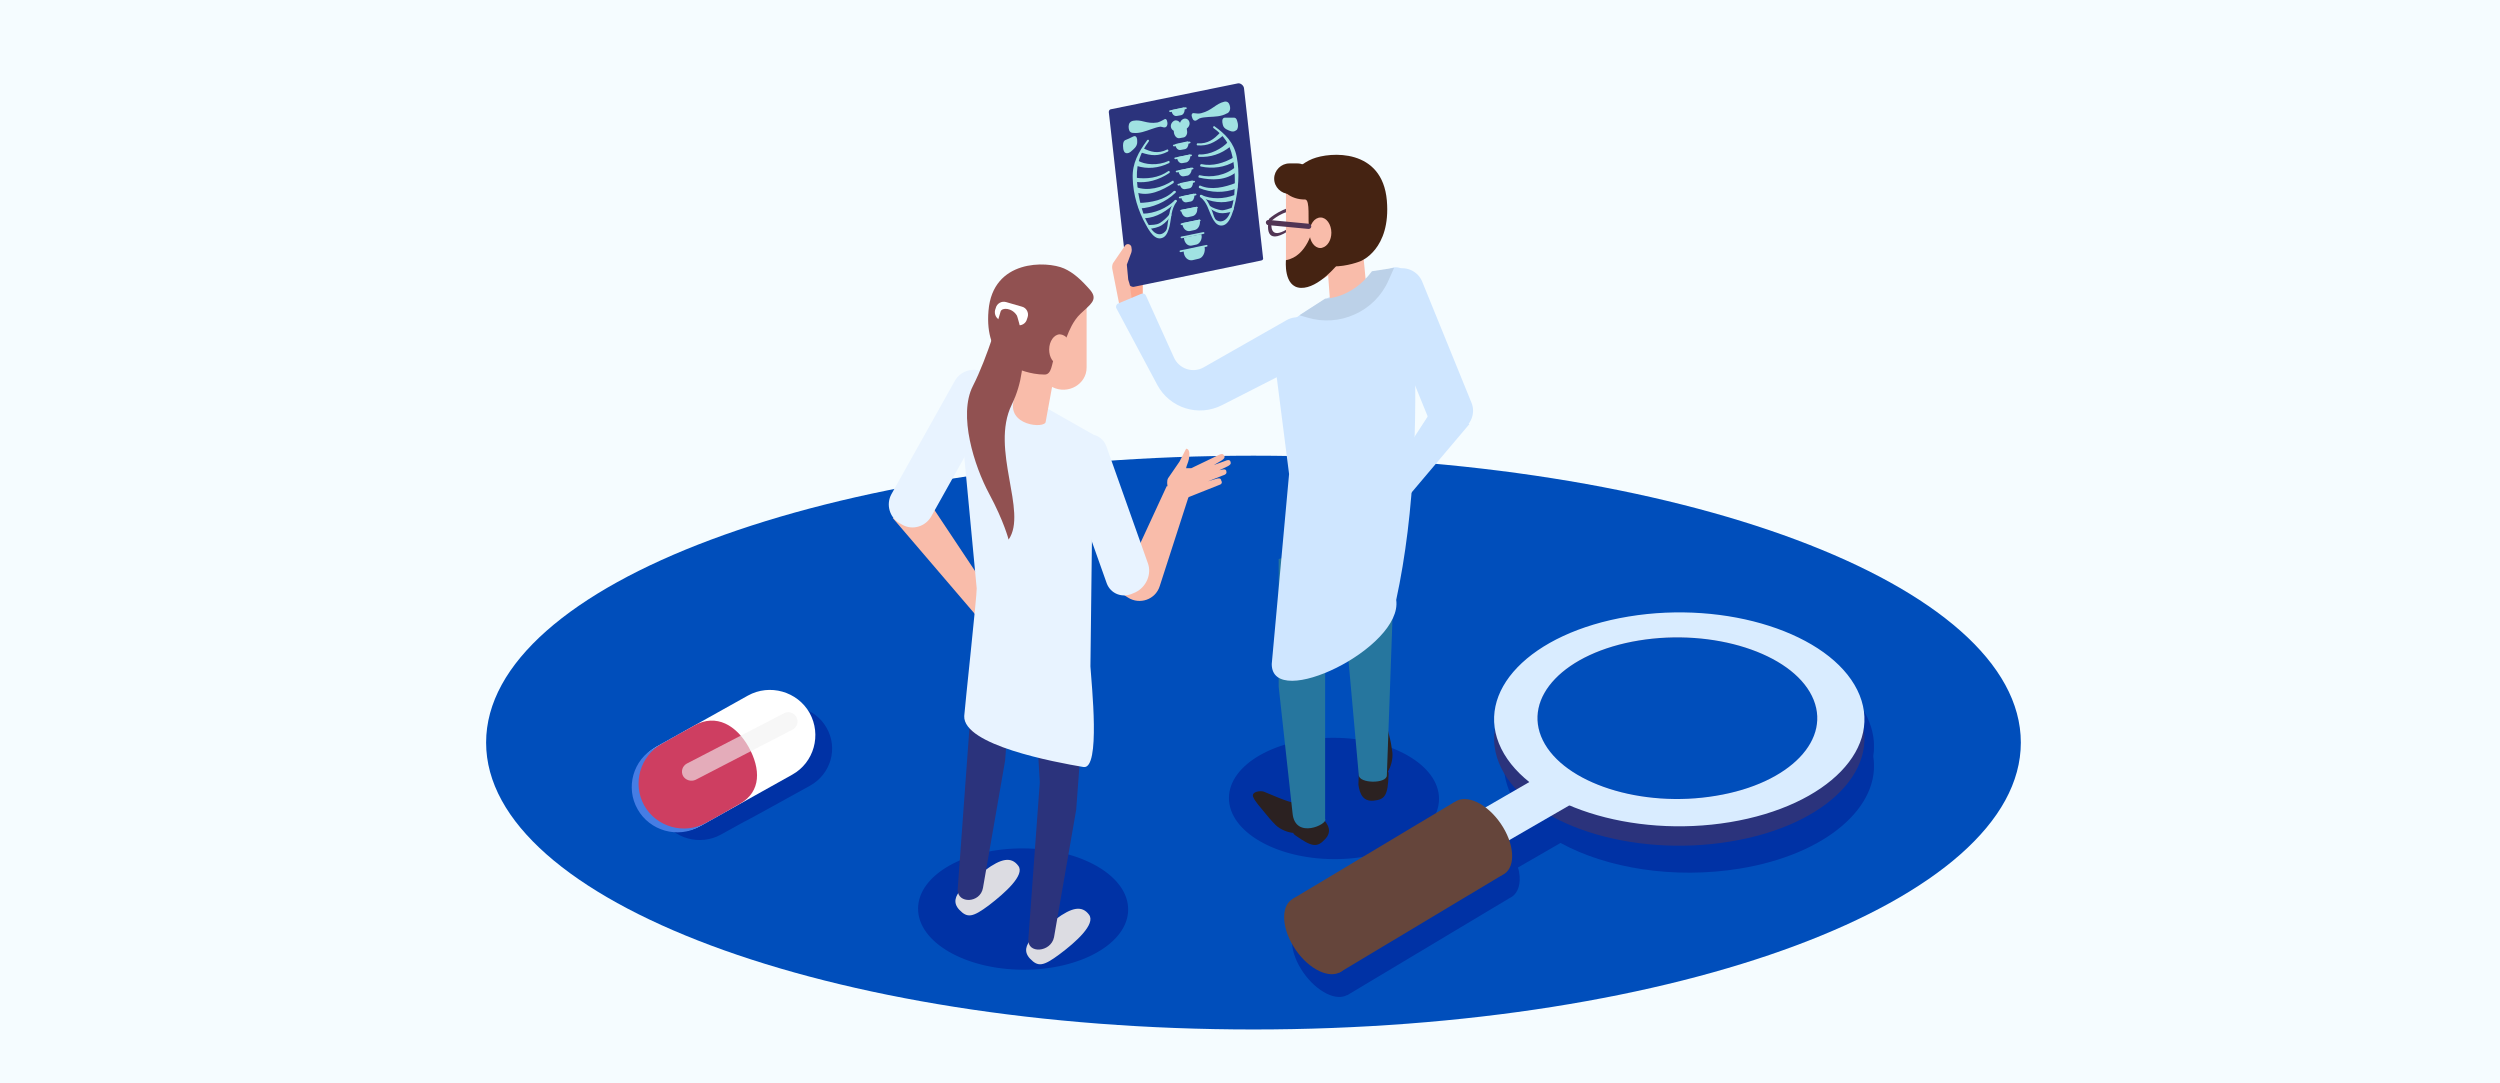 <?xml version="1.0" encoding="UTF-8"?> <svg xmlns="http://www.w3.org/2000/svg" width="360" height="156" viewBox="0 0 360 156" fill="none"><path d="M360 0H0V156H360V0Z" fill="#F5FCFF"></path><path d="M180.5 148.244C241.527 148.244 291 129.748 291 106.931C291 84.115 241.527 65.619 180.5 65.619C119.473 65.619 70 84.115 70 106.931C70 129.748 119.473 148.244 180.5 148.244Z" fill="#004EBB"></path><g clip-path="url(#clip0_91_3746)"><path opacity="0.46" d="M186.777 30.272L186.677 30.971C186.677 30.971 186.377 33.018 184.48 33.717C182.583 34.466 183.132 31.72 183.132 31.72C183.132 31.72 184.78 30.172 186.777 30.272Z" fill="white"></path><path d="M184.38 33.867C186.926 32.868 187.276 30.422 187.276 30.422L187.376 29.623C184.73 29.673 182.733 31.52 182.733 31.52C182.733 31.52 181.884 34.865 184.38 33.867ZM183.132 31.77C183.132 31.77 184.73 30.272 186.777 30.272L186.677 30.871C186.677 30.871 186.427 32.719 184.53 33.417C182.633 34.166 183.132 31.77 183.132 31.77Z" fill="#513554"></path><path d="M97.661 109.502L97.961 109.352L99.958 108.254L103.103 106.506L110.542 102.462C113.537 100.815 117.381 101.863 119.029 104.809C120.726 107.754 119.628 111.499 116.633 113.146L109.394 117.14L107.546 118.139L107.247 118.288L106.598 118.638L103.802 120.186C100.807 121.833 96.963 120.785 95.315 117.839C93.568 114.894 94.666 111.149 97.661 109.502Z" fill="#0032A5"></path><path d="M114.086 111.549L100.956 118.887C97.81 120.635 93.816 119.487 92.069 116.391C90.322 113.246 91.47 109.252 94.565 107.505L107.695 100.166C110.84 98.419 114.834 99.567 116.582 102.662C118.329 105.807 117.231 109.801 114.086 111.549Z" fill="white"></path><path d="M94.317 107.655L97.961 105.608C101.106 103.861 105.1 105.009 106.848 108.104C108.595 111.249 107.447 115.243 104.351 116.991L103.652 117.39L100.707 119.037C97.562 120.785 93.568 119.637 91.82 116.541C90.023 113.396 91.171 109.402 94.317 107.655Z" fill="#467DE4"></path><path d="M95.315 107.105L100.008 104.46C103.153 102.712 106.048 104.459 107.796 107.555C109.543 110.7 109.643 113.995 106.548 115.742L104.601 116.841L101.655 118.488C98.51 120.236 94.516 119.087 92.769 115.992C91.021 112.847 92.169 108.853 95.315 107.105Z" fill="#CE3E61"></path><path opacity="0.61" d="M100.159 112.297L114.137 105.058C114.786 104.709 115.036 103.91 114.687 103.261C114.337 102.612 113.538 102.362 112.889 102.712L98.91 109.951C98.261 110.3 98.012 111.099 98.361 111.748C98.711 112.347 99.51 112.597 100.159 112.297Z" fill="#F3F3F3"></path><path d="M207.221 115.062C207.247 110.237 200.496 106.289 192.142 106.243C183.787 106.198 176.993 110.073 176.967 114.898C176.941 119.723 183.693 123.671 192.047 123.717C200.401 123.762 207.195 119.887 207.221 115.062Z" fill="#0032A5"></path><path d="M162.456 130.986C162.482 126.161 155.73 122.213 147.376 122.168C139.022 122.122 132.228 125.997 132.202 130.822C132.176 135.648 138.927 139.596 147.281 139.641C155.636 139.686 162.43 135.812 162.456 130.986Z" fill="#0032A5"></path><path d="M268.852 103.211C264.809 95.024 250.031 90.281 235.903 92.627C223.372 94.674 215.534 101.614 216.682 108.803C216.382 110.65 216.682 112.547 217.58 114.444C218.13 115.543 218.878 116.591 219.777 117.54L215.534 119.986C214.984 119.487 214.385 119.087 213.786 118.788C212.438 118.139 211.34 118.189 210.541 118.788L187.227 132.717C186.378 133.216 185.879 134.264 186.028 135.762C186.228 138.608 188.525 141.853 191.071 143.101C192.219 143.65 193.217 143.7 193.966 143.3H194.016C194.116 143.251 194.216 143.201 194.266 143.151L217.381 129.322C218.379 128.872 218.928 127.774 218.829 126.177C218.779 125.777 218.729 125.328 218.579 124.928L224.72 121.384C231.359 125.028 241.045 126.626 250.53 125.078C263.061 123.031 270.899 116.092 269.751 108.903C270.051 107.006 269.751 105.109 268.852 103.211ZM227.915 115.043C228.364 115.343 228.813 115.593 229.263 115.842C228.813 115.593 228.314 115.293 227.915 115.043ZM261.813 111.449C262.163 110.95 262.462 110.4 262.662 109.851C262.412 110.351 262.163 110.9 261.813 111.449C261.564 111.798 261.314 112.148 261.014 112.497C261.314 112.098 261.564 111.798 261.813 111.449ZM233.157 117.49C233.656 117.639 234.155 117.789 234.704 117.939C234.205 117.789 233.706 117.639 233.157 117.49C232.608 117.29 232.058 117.09 231.509 116.891C232.058 117.09 232.608 117.29 233.157 117.49ZM242.493 118.938C241.494 118.938 240.546 118.888 239.547 118.788C240.496 118.838 241.494 118.938 242.493 118.938ZM248.483 118.488C251.828 117.939 254.724 116.941 257.07 115.593C254.724 116.941 251.828 117.939 248.483 118.488C247.135 118.688 245.788 118.838 244.49 118.888C245.837 118.838 247.185 118.688 248.483 118.488ZM259.567 113.895C259.217 114.195 258.818 114.494 258.418 114.794C258.818 114.494 259.167 114.195 259.567 113.895Z" fill="#0032A5"></path><path d="M267.453 102.163C263.41 93.975 248.632 89.233 234.503 91.579C220.325 93.925 212.137 102.412 216.181 110.6C220.225 118.788 235.003 123.53 249.131 121.184C263.26 118.887 271.497 110.35 267.453 102.163ZM222.172 109.452C219.127 103.261 225.317 96.821 236.001 95.074C246.685 93.326 257.868 96.871 260.913 103.061C263.959 109.252 257.768 115.692 247.084 117.44C236.401 119.187 225.218 115.592 222.172 109.452Z" fill="#2B337C"></path><path d="M208.344 126.176L202.553 122.832L222.323 111.399L228.114 114.744L208.344 126.176Z" fill="#D9ECFF"></path><path d="M241.542 115.043C252.682 115.043 261.712 109.835 261.712 103.411C261.712 96.987 252.682 91.779 241.542 91.779C230.403 91.779 221.373 96.987 221.373 103.411C221.373 109.835 230.403 115.043 241.542 115.043Z" fill="#004EBB"></path><path d="M267.453 99.367C263.41 91.18 248.632 86.437 234.503 88.783C220.325 91.13 212.137 99.617 216.181 107.804C220.225 115.992 235.003 120.735 249.131 118.388C263.26 116.042 271.497 107.555 267.453 99.367ZM222.172 106.606C219.127 100.416 225.317 93.975 236.001 92.228C246.685 90.481 257.868 94.025 260.913 100.216C263.959 106.406 257.768 112.847 247.084 114.594C236.401 116.391 225.218 112.797 222.172 106.606Z" fill="#D9ECFF"></path><path d="M216.655 125.822C218.313 124.681 218.06 121.436 216.09 118.575C214.12 115.713 211.179 114.318 209.521 115.459C207.864 116.601 208.116 119.846 210.086 122.707C212.056 125.569 214.997 126.964 216.655 125.822Z" fill="#65453B"></path><path d="M186.178 129.422L209.442 115.493L216.282 126.027L192.868 140.055L186.178 129.422Z" fill="#65453B"></path><path d="M193.145 139.889C194.803 138.748 194.55 135.503 192.58 132.641C190.611 129.78 187.67 128.385 186.012 129.526C184.354 130.667 184.607 133.912 186.576 136.774C188.546 139.636 191.487 141.03 193.145 139.889Z" fill="#65453B"></path><path d="M195.611 112.997C195.611 112.997 195.661 110.75 195.761 110.8C195.811 110.85 196.011 109.602 196.111 109.702C196.36 109.502 196.859 111.549 197.159 111.399C196.011 109.502 195.761 108.204 196.36 108.454C196.76 108.054 197.508 104.659 197.708 104.06C197.858 103.611 198.707 102.662 199.206 103.262C199.605 103.811 199.855 105.258 200.005 105.758C200.254 106.656 200.404 107.555 200.504 108.354C200.604 109.352 200.254 110.501 199.855 111.1C199.955 111.199 199.955 111.349 199.955 111.549C199.855 114.494 199.455 115.143 197.808 115.293C196.36 115.443 195.811 114.445 195.611 112.997Z" fill="#2B2121"></path><path d="M164.56 37.811H162.014V44.55H164.56V37.811Z" fill="#FCA78D"></path><path d="M181.633 37.511L163.261 41.306C162.911 41.355 162.462 41.006 162.412 40.607L159.666 16.144C159.666 15.944 159.766 15.794 159.916 15.744L178.288 12C178.637 11.95 179.087 12.3 179.136 12.699L181.882 37.162C181.932 37.312 181.832 37.461 181.633 37.511Z" fill="#2B337C"></path><path d="M171.248 27.127L170.699 27.227C170.3 27.327 169.95 26.977 169.9 26.478V26.378L171.748 25.979L171.798 26.229C171.798 26.678 171.598 27.077 171.248 27.127Z" fill="#A0E2E2"></path><path d="M171.448 29.024L170.898 29.124C170.499 29.224 170.15 28.875 170.1 28.375V28.275L171.947 27.876L171.997 28.126C171.997 28.575 171.797 28.974 171.448 29.024Z" fill="#A0E2E2"></path><path d="M171.049 25.28L170.5 25.38C170.101 25.48 169.751 25.13 169.701 24.631V24.531L171.548 24.132L171.598 24.381C171.598 24.781 171.349 25.18 171.049 25.28Z" fill="#A0E2E2"></path><path d="M170.85 23.383L170.301 23.483C169.901 23.583 169.552 23.233 169.502 22.734V22.634L171.349 22.235L171.399 22.484C171.399 22.934 171.149 23.283 170.85 23.383Z" fill="#A0E2E2"></path><path d="M170.6 21.486L170.051 21.586C169.651 21.686 169.302 21.336 169.252 20.837V20.737L171.099 20.338L171.149 20.587C171.149 21.037 170.949 21.436 170.6 21.486Z" fill="#A0E2E2"></path><path d="M170.449 19.788L169.9 19.888C169.5 19.988 169.151 19.639 169.051 19.14L168.951 18.191L170.798 17.791L170.948 18.94C170.998 19.339 170.748 19.738 170.449 19.788Z" fill="#A0E2E2"></path><path d="M171.747 31.121L171.098 31.271C170.599 31.371 170.199 30.971 170.1 30.372V30.223L172.346 29.773L172.396 30.073C172.446 30.572 172.146 31.021 171.747 31.121Z" fill="#A0E2E2"></path><path d="M172.047 33.118L171.348 33.268C170.799 33.368 170.35 32.918 170.25 32.269V32.12L172.746 31.62L172.796 31.97C172.796 32.519 172.497 33.018 172.047 33.118Z" fill="#A0E2E2"></path><path d="M172.297 35.215L171.598 35.365C171.049 35.465 170.6 35.015 170.5 34.366V34.217L172.996 33.717L173.046 34.067C173.046 34.616 172.697 35.115 172.297 35.215Z" fill="#A0E2E2"></path><path d="M172.596 37.262L171.747 37.462C171.098 37.611 170.499 37.062 170.449 36.263V36.064L173.445 35.465L173.495 35.864C173.495 36.513 173.145 37.162 172.596 37.262Z" fill="#A0E2E2"></path><path d="M171.898 16.294C172.197 16.344 172.696 16.393 172.996 16.294C174.544 15.894 175.043 14.946 176.291 14.646C176.491 14.596 176.79 14.596 176.99 14.946C177.14 15.245 177.19 15.645 177.09 15.894C176.99 16.144 176.84 16.294 176.64 16.344C175.842 16.793 174.943 16.793 174.044 16.843C173.595 16.893 173.146 16.893 172.746 17.043C172.497 17.142 172.247 17.492 171.948 17.342C171.798 17.292 171.698 17.043 171.648 16.843C171.498 16.493 171.698 16.244 171.898 16.294Z" fill="#A0E2E2"></path><path d="M167.653 17.192C167.404 17.342 166.904 17.592 166.655 17.642C165.057 17.891 164.408 17.142 163.16 17.392C162.96 17.442 162.661 17.542 162.561 17.941C162.461 18.291 162.561 18.69 162.661 18.89C162.811 19.09 163.01 19.139 163.21 19.139C164.059 19.239 164.957 18.89 165.806 18.59C166.255 18.441 166.655 18.291 167.104 18.241C167.354 18.241 167.703 18.49 167.953 18.241C168.053 18.141 168.152 17.891 168.102 17.642C168.053 17.192 167.853 17.043 167.653 17.192Z" fill="#A0E2E2"></path><path d="M174.743 18.441C176.191 19.489 177.09 20.687 177.489 22.634C177.838 24.381 177.888 26.079 177.739 28.026C177.639 28.924 177.439 29.873 177.09 30.722C176.79 31.471 176.091 32.219 175.192 31.72C174.843 31.521 174.743 30.872 174.593 30.522C174.194 29.474 173.844 28.725 173.046 28.076C172.896 27.976 172.696 28.226 172.846 28.375C173.844 29.174 173.994 30.223 174.543 31.321C174.793 31.82 175.143 32.369 175.692 32.469C176.99 32.669 177.489 30.672 177.739 29.723C178.338 27.427 178.537 24.831 178.088 22.584C177.689 20.537 176.441 19.289 174.893 18.191C174.793 18.041 174.593 18.341 174.743 18.441Z" fill="#A0E2E2"></path><path d="M172.447 20.937C173.895 21.037 174.894 20.537 176.042 19.589C176.192 19.439 175.892 18.89 175.742 19.04C174.844 20.038 173.895 20.737 172.497 20.637C172.298 20.587 172.248 20.937 172.447 20.937Z" fill="#A0E2E2"></path><path d="M172.647 22.584C174.294 22.684 175.842 22.185 177.19 21.086C177.34 20.937 176.99 20.288 176.84 20.437C175.992 21.386 174.244 22.334 172.697 22.235C172.497 22.235 172.447 22.584 172.647 22.584Z" fill="#A0E2E2"></path><path d="M172.945 23.982C174.593 24.331 176.39 24.132 177.888 23.183C178.088 23.083 177.938 22.484 177.788 22.584C176.29 23.483 174.593 23.982 172.995 23.633C172.796 23.633 172.746 23.982 172.945 23.982Z" fill="#A0E2E2"></path><path d="M172.695 25.58C174.443 25.979 176.59 26.029 178.137 24.681C178.287 24.531 178.137 23.832 177.987 23.982C176.54 25.28 174.393 25.63 172.745 25.23C172.546 25.23 172.496 25.58 172.695 25.58Z" fill="#A0E2E2"></path><path d="M172.697 27.077C174.345 27.776 176.342 27.826 178.089 27.127C178.289 27.077 178.189 26.279 177.989 26.328C176.342 26.977 174.395 27.427 172.847 26.728C172.647 26.678 172.547 26.977 172.697 27.077Z" fill="#A0E2E2"></path><path d="M172.846 28.375C174.393 29.074 176.091 29.424 177.738 28.775C177.938 28.725 177.988 27.976 177.788 28.076C176.24 28.675 174.443 28.725 172.995 28.076C172.796 27.976 172.696 28.276 172.846 28.375Z" fill="#A0E2E2"></path><path d="M174.044 29.923C174.543 30.222 175.042 30.572 175.591 30.672C176.19 30.772 176.839 30.622 177.438 30.472C177.638 30.422 177.738 29.823 177.538 29.873C176.989 30.023 176.39 30.322 175.841 30.272C175.292 30.172 174.693 29.973 174.243 29.673C174.044 29.573 173.844 29.823 174.044 29.923Z" fill="#A0E2E2"></path><path d="M165.407 20.387C164.259 21.935 163.66 23.483 163.71 25.529C163.76 27.327 164.059 28.974 164.658 30.772C164.908 31.62 165.357 32.369 165.857 33.068C166.306 33.667 167.105 34.117 167.854 33.268C168.153 32.918 168.103 32.269 168.203 31.87C168.353 30.722 168.503 29.873 169.152 28.875C169.251 28.675 169.501 28.875 169.401 29.074C168.602 30.222 168.702 31.321 168.403 32.619C168.253 33.168 168.053 33.867 167.554 34.166C166.356 34.865 165.457 33.168 165.008 32.369C163.91 30.422 163.161 28.026 163.111 25.679C163.011 23.533 163.959 21.885 165.158 20.238C165.307 19.988 165.557 20.188 165.407 20.387Z" fill="#A0E2E2"></path><path d="M168.153 21.835C166.805 22.534 165.757 22.434 164.409 21.985C164.209 21.935 164.409 21.236 164.609 21.336C165.707 21.885 166.755 22.185 168.053 21.536C168.203 21.436 168.353 21.735 168.153 21.835Z" fill="#A0E2E2"></path><path d="M168.353 23.483C166.805 24.232 165.208 24.381 163.66 23.882C163.461 23.832 163.71 23.034 163.86 23.133C164.858 23.733 166.756 23.882 168.253 23.183C168.403 23.084 168.503 23.383 168.353 23.483Z" fill="#A0E2E2"></path><path d="M168.353 24.93C166.855 25.929 165.108 26.428 163.46 26.179C163.261 26.129 163.261 25.53 163.46 25.579C165.058 25.829 166.855 25.629 168.253 24.631C168.403 24.531 168.553 24.831 168.353 24.93Z" fill="#A0E2E2"></path><path d="M168.952 26.378C167.354 27.427 165.357 28.375 163.56 27.677C163.36 27.627 163.36 26.878 163.56 26.928C165.257 27.577 167.354 27.027 168.852 26.029C169.002 25.929 169.102 26.279 168.952 26.378Z" fill="#A0E2E2"></path><path d="M169.251 27.776C167.853 29.124 165.906 29.923 164.109 30.023C163.909 30.023 163.81 29.224 164.009 29.224C165.707 29.174 167.704 28.825 169.002 27.527C169.251 27.377 169.451 27.627 169.251 27.776Z" fill="#A0E2E2"></path><path d="M169.401 29.074C168.103 30.323 166.555 31.371 164.808 31.421C164.608 31.421 164.408 30.772 164.608 30.772C166.256 30.722 167.953 30.023 169.201 28.825C169.401 28.675 169.551 28.925 169.401 29.074Z" fill="#A0E2E2"></path><path d="M168.652 31.071C168.253 31.57 167.853 32.07 167.304 32.419C166.755 32.769 166.106 32.868 165.507 32.968C165.307 32.968 165.108 32.419 165.307 32.419C165.856 32.369 166.506 32.419 167.005 32.12C167.504 31.82 168.003 31.371 168.403 30.872C168.552 30.672 168.752 30.872 168.652 31.071Z" fill="#A0E2E2"></path><path d="M178.038 18.74C178.137 18.69 178.187 18.59 178.237 18.39C178.287 18.191 178.287 17.841 178.187 17.542C178.087 17.043 177.888 16.943 177.688 16.943C177.289 16.943 176.939 16.943 176.54 16.943C176.39 16.943 175.791 16.843 176.091 17.991C176.24 18.59 176.889 18.74 177.089 18.84C177.438 18.989 177.738 18.989 178.038 18.74Z" fill="#A0E2E2"></path><path d="M162.112 22.035C162.012 21.985 161.913 21.935 161.863 21.785C161.763 21.636 161.713 21.286 161.713 20.987C161.713 20.437 161.863 20.288 162.012 20.188C162.362 20.038 162.761 19.888 163.111 19.689C163.211 19.639 163.81 19.289 163.76 20.487C163.76 21.136 163.161 21.536 163.011 21.686C162.711 21.985 162.412 22.135 162.112 22.035Z" fill="#A0E2E2"></path><path d="M171.349 20.637L169.052 21.086C169.002 21.086 168.952 21.037 168.902 20.986C168.902 20.887 168.952 20.837 169.002 20.837L171.299 20.387C171.349 20.387 171.399 20.437 171.448 20.487C171.448 20.537 171.399 20.587 171.349 20.637Z" fill="#A0E2E2"></path><path d="M170.051 16.593L169.502 16.693C169.103 16.793 168.753 16.444 168.703 15.944V15.845L170.55 15.445L170.6 15.695C170.6 16.144 170.401 16.543 170.051 16.593Z" fill="#A0E2E2"></path><path d="M170.8 15.695L168.503 16.144C168.453 16.144 168.403 16.094 168.354 16.044C168.354 15.944 168.403 15.894 168.453 15.894L170.75 15.445C170.8 15.445 170.85 15.495 170.9 15.545C170.9 15.645 170.85 15.695 170.8 15.695Z" fill="#A0E2E2"></path><path d="M171.548 22.484L169.251 22.934C169.201 22.934 169.151 22.884 169.102 22.834C169.102 22.734 169.151 22.684 169.201 22.684L171.498 22.235C171.548 22.235 171.598 22.285 171.648 22.334C171.648 22.384 171.598 22.484 171.548 22.484Z" fill="#A0E2E2"></path><path d="M171.747 24.381L169.451 24.831C169.401 24.831 169.351 24.781 169.301 24.731C169.301 24.631 169.351 24.581 169.401 24.581L171.697 24.132C171.747 24.132 171.797 24.182 171.847 24.232C171.897 24.282 171.847 24.381 171.747 24.381Z" fill="#A0E2E2"></path><path d="M171.997 26.278L169.701 26.728C169.651 26.728 169.601 26.678 169.551 26.628C169.551 26.528 169.601 26.478 169.651 26.478L171.947 26.029C171.997 26.029 172.047 26.079 172.097 26.129C172.097 26.179 172.047 26.229 171.997 26.278Z" fill="#A0E2E2"></path><path d="M172.196 28.126L169.9 28.575C169.85 28.575 169.8 28.525 169.75 28.475C169.75 28.375 169.8 28.325 169.85 28.325L172.146 27.876C172.196 27.876 172.246 27.926 172.296 27.976C172.296 28.076 172.246 28.126 172.196 28.126Z" fill="#A0E2E2"></path><path d="M172.397 30.023L170.101 30.472C170.051 30.472 170.001 30.422 169.951 30.372C169.951 30.272 170.001 30.223 170.051 30.223L172.348 29.773C172.397 29.773 172.447 29.823 172.497 29.873C172.497 29.923 172.447 30.023 172.397 30.023Z" fill="#A0E2E2"></path><path d="M172.796 31.87L170.15 32.419C170.1 32.419 170.05 32.369 170 32.319C170 32.219 170.05 32.169 170.1 32.169L172.746 31.62C172.796 31.62 172.846 31.67 172.896 31.72C172.896 31.77 172.846 31.87 172.796 31.87Z" fill="#A0E2E2"></path><path d="M173.345 33.667L170.15 34.316C170.1 34.316 170.05 34.266 170 34.217C170 34.117 170.05 34.067 170.1 34.067L173.295 33.418C173.345 33.418 173.395 33.468 173.445 33.518C173.445 33.617 173.395 33.667 173.345 33.667Z" fill="#A0E2E2"></path><path d="M173.794 35.514L169.999 36.313C169.949 36.313 169.9 36.263 169.85 36.214C169.85 36.114 169.9 36.064 169.949 36.064L173.744 35.265C173.794 35.265 173.844 35.315 173.893 35.365C173.893 35.415 173.844 35.514 173.794 35.514Z" fill="#A0E2E2"></path><path d="M171.298 17.691C171.348 18.091 171.048 18.49 170.699 18.59C170.299 18.69 169.95 18.39 169.9 17.991C169.85 17.592 170.15 17.192 170.499 17.092C170.898 16.992 171.248 17.292 171.298 17.691Z" fill="#A0E2E2"></path><path d="M170.001 17.941C170.051 18.34 169.751 18.74 169.402 18.84C169.003 18.94 168.653 18.64 168.603 18.241C168.553 17.841 168.853 17.442 169.202 17.342C169.602 17.292 169.951 17.542 170.001 17.941Z" fill="#A0E2E2"></path><path d="M211.587 61.076L199.855 74.954L197.758 72.059L206.295 58.879L211.587 61.076Z" fill="#CFE6FF"></path><path d="M200.455 90.88L201.054 73.107L193.066 78.05L193.965 92.677L195.662 111.599C195.662 112.847 199.706 112.897 199.706 111.649L200.455 90.88Z" fill="#26769E"></path><path d="M190.319 117.739L189.321 116.342C189.321 116.242 189.021 117.24 188.971 117.34C188.971 117.39 188.971 117.49 188.971 117.64C188.672 117.739 188.422 117.839 188.122 117.939C187.324 115.842 186.425 114.894 186.275 115.543C185.726 115.643 182.531 114.195 181.982 113.995C181.582 113.845 180.234 113.945 180.434 114.694C180.634 115.343 181.632 116.391 181.932 116.791C182.531 117.54 183.08 118.189 183.679 118.788C184.378 119.487 185.526 119.886 186.225 119.936C186.275 120.086 186.375 120.186 186.525 120.286C188.921 121.983 189.67 122.083 190.818 120.835C191.817 119.786 191.368 118.738 190.319 117.739Z" fill="#2B2121"></path><path d="M190.819 117.939V94.924L193.065 78.1L184.129 80.496V98.868L186.126 117.09C186.475 120.984 191.318 118.638 190.819 117.939Z" fill="#26769E"></path><path d="M201.054 86.387C203.799 73.706 204.249 59.128 203.45 43.552C203.5 42.554 203.35 41.555 203.051 40.657L202.751 39.758C202.352 38.61 201.004 38.11 199.955 38.809C197.01 39.458 184.179 46.198 183.181 49.094L185.627 68.264L183.131 95.623C183.131 102.463 202.052 93.276 201.054 86.387Z" fill="#CFE6FF"></path><path d="M209.841 62.174L210.191 62.024C211.788 61.375 212.537 59.528 211.888 57.98L204.799 40.557C204.15 38.959 202.303 38.21 200.755 38.859L200.405 39.009C198.808 39.658 198.059 41.505 198.708 43.053L205.797 60.477C206.396 62.074 208.244 62.823 209.841 62.174Z" fill="#CFE6FF"></path><path d="M196.86 42.404L196.111 34.616L191.068 37.112L191.667 45.3C191.667 46.448 196.86 45.05 196.86 42.404Z" fill="#F9BCAA"></path><path d="M194.064 23.982C194.064 23.982 197.309 22.534 197.01 29.474C196.81 34.316 193.815 38.46 190.17 40.307C187.924 41.455 185.178 39.908 185.178 37.462V27.676C185.178 24.781 188.023 23.083 191.119 22.934L194.064 23.982Z" fill="#F9BCAA"></path><path d="M195.912 37.611C195.912 37.611 200.306 35.964 199.707 28.875C199.058 21.336 191.569 21.835 188.973 22.884C187.625 23.433 186.427 24.481 185.079 25.979C183.881 27.327 185.928 28.775 187.924 28.725C188.723 28.725 188.274 31.97 188.524 32.669C188.973 33.917 189.872 34.416 190.371 35.614C190.82 36.763 190.77 38.36 191.918 38.36C193.965 38.41 195.912 37.611 195.912 37.611Z" fill="#452312"></path><path d="M162.962 42.953L164.559 42.504C164.21 42.953 163.611 45.499 163.012 45.499L161.314 44.551L160.166 38.709C160.116 38.41 160.166 38.16 160.266 37.911L162.013 35.364C162.263 35.015 162.762 35.115 162.912 35.514C162.962 35.764 163.012 36.063 162.912 36.363L162.263 38.11L162.463 40.257L162.662 40.906L162.962 42.953Z" fill="#F9BCAA"></path><path d="M190.819 43.003C190.819 43.003 194.614 43.053 197.559 39.059L200.754 38.56L199.955 40.357C199.007 42.554 197.21 44.351 195.013 45.3C192.916 46.248 190.52 46.398 188.323 45.749L187.125 45.399L190.819 43.003Z" fill="#BCD1E8"></path><path d="M189.071 32.819C189.071 32.819 188.272 36.912 185.177 37.462C185.177 37.462 184.778 41.355 187.324 41.455C189.87 41.555 192.666 38.011 192.666 38.011C192.666 38.011 195.911 32.968 195.661 32.769C195.461 32.619 189.071 32.819 189.071 32.819Z" fill="#452312"></path><path d="M188.572 33.517C188.572 34.716 189.271 35.714 190.12 35.714C190.22 35.714 190.32 35.714 190.419 35.664C191.168 35.465 191.717 34.566 191.717 33.517C191.717 32.319 191.019 31.321 190.17 31.321C189.271 31.321 188.572 32.319 188.572 33.517Z" fill="#F9BCAA"></path><path d="M189.721 47.596L189.521 47.247C188.672 45.749 186.775 45.25 185.278 46.098L173.346 52.888C171.798 53.787 169.801 53.138 169.052 51.49L165.008 42.554C164.909 42.304 164.609 42.204 164.359 42.304L161.014 43.702C160.765 43.802 160.615 44.151 160.765 44.401L166.656 55.434C168.453 58.779 172.597 60.077 175.992 58.33L188.622 51.89C190.02 50.991 190.57 49.094 189.721 47.596Z" fill="#CFE6FF"></path><path d="M186.825 27.926H185.677C184.479 27.926 183.48 26.928 183.48 25.729C183.48 24.531 184.479 23.533 185.677 23.533H186.825C188.024 23.533 189.022 24.531 189.022 25.729C189.022 26.928 188.024 27.926 186.825 27.926Z" fill="#452312"></path><path d="M128.564 74.605L140.996 89.133L142.943 86.038L133.707 72.159L128.564 74.605Z" fill="#F9BCAA"></path><path d="M152.578 137.409C150.232 139.157 149.483 139.257 148.334 138.058C146.437 136.061 149.682 134.114 152.029 132.367C154.375 130.62 155.823 130.37 156.822 131.718C157.82 133.066 154.924 135.662 152.578 137.409Z" fill="#DCDCE2"></path><path d="M148.085 135.213L149.732 112.647L148.734 95.573L156.572 95.024L154.974 116.591L151.779 134.963C151.33 137.16 147.885 137.41 148.085 135.213Z" fill="#2B337C"></path><path d="M142.392 130.37C140.046 132.118 139.297 132.218 138.149 131.019C136.252 129.022 139.497 127.075 141.843 125.328C144.19 123.581 145.638 123.331 146.636 124.679C147.635 125.977 144.739 128.573 142.392 130.37Z" fill="#DCDCE2"></path><path d="M137.9 128.124L139.548 105.558C140.097 97.42 139.248 94.025 141.695 87.336L146.338 87.935L144.74 109.502L141.545 127.874C141.145 130.071 137.9 130.171 137.9 128.124Z" fill="#2B337C"></path><path d="M152.077 93.476L143.59 88.135L142.592 97.47L150.63 101.215L152.077 93.476Z" fill="#2B337C"></path><path d="M175.493 69.862L170.85 71.709C170.85 71.709 170.8 71.759 170.7 71.759C169.652 72.209 168.454 71.609 168.204 70.461C168.054 69.812 168.004 69.213 168.204 68.864L169.851 66.467L170.8 64.62C170.8 64.62 171.499 64.52 171.199 66.118C171.1 66.617 170.85 67.066 170.8 67.416C171.05 67.416 171.299 67.416 171.549 67.416L175.493 65.519C175.792 65.369 176.092 65.269 176.242 65.569L176.292 65.619C176.441 65.918 176.192 66.118 175.892 66.318L174.794 66.967L176.441 66.368C176.741 66.218 177.09 66.168 177.19 66.467V66.517C177.34 66.817 177.041 67.016 176.741 67.166L175.593 67.715L175.842 67.665C176.192 67.566 176.491 67.516 176.591 67.815V67.865C176.691 68.215 176.441 68.364 176.092 68.464L173.945 69.313L175.094 68.963C175.443 68.864 175.743 68.814 175.842 69.113V69.163C176.092 69.563 175.842 69.762 175.493 69.862Z" fill="#F9BCAA"></path><path d="M167.005 84.39L171.648 70.012H168.003L161.014 85.139L162.412 86.038C164.109 87.136 166.405 86.337 167.005 84.39Z" fill="#F9BCAA"></path><path d="M140.646 84.74L138.15 58.33C138.1 57.331 138.25 56.383 138.549 55.434L138.849 54.535C139.248 53.387 140.596 52.938 141.595 53.587L157.421 62.573L157.021 95.972C157.171 98.469 158.519 110.85 156.023 110.451C151.879 109.752 138.699 107.305 138.849 103.112C138.899 102.163 140.696 85.538 140.646 84.74Z" fill="#E8F3FF"></path><path d="M129.912 75.554L129.562 75.354C128.065 74.505 127.565 72.608 128.364 71.16L137.5 54.835C138.349 53.337 140.246 52.838 141.694 53.637L142.043 53.837C143.541 54.685 144.04 56.583 143.242 58.03L134.106 74.355C133.257 75.853 131.36 76.402 129.912 75.554Z" fill="#E8F3FF"></path><path d="M146.037 57.431L147.535 50.192L151.978 53.088L150.58 60.726C150.53 61.775 144.789 61.325 146.037 57.431Z" fill="#F9BCAA"></path><path d="M163.511 85.289L163.161 85.439C161.614 86.187 159.916 85.488 159.367 83.991L153.376 67.116C152.827 65.569 153.626 63.721 155.174 62.973L155.523 62.823C157.071 62.074 158.768 62.773 159.317 64.271L165.308 81.145C165.857 82.693 165.059 84.54 163.511 85.289Z" fill="#E8F3FF"></path><path d="M147.685 39.558C147.685 39.558 144.49 38.111 144.789 45C144.989 49.793 147.935 53.886 151.529 55.734C153.776 56.882 156.472 55.334 156.472 52.938V43.253C156.472 40.357 153.676 38.71 150.581 38.56L147.685 39.558Z" fill="#F9BCAA"></path><path d="M146.487 53.088C146.487 53.088 141.744 51.74 142.343 44.75C142.942 37.312 150.731 37.561 153.227 38.66C154.575 39.259 155.723 40.307 157.021 41.805C158.169 43.203 156.971 43.852 155.573 45.2C154.525 46.198 153.926 47.696 153.676 48.345C153.227 49.543 152.378 50.042 151.879 51.24C151.43 52.339 151.479 53.986 150.381 53.936C148.334 53.936 146.487 53.088 146.487 53.088Z" fill="#915151"></path><path d="M154.225 50.342C154.225 51.54 153.526 52.539 152.678 52.539C152.578 52.539 152.478 52.539 152.378 52.489C151.629 52.289 151.08 51.44 151.08 50.342C151.08 49.144 151.779 48.145 152.628 48.145C153.526 48.195 154.225 49.144 154.225 50.342Z" fill="#F9BCAA"></path><path d="M144.141 46.148L146.388 46.797C147.037 46.997 147.735 46.598 147.885 45.949L147.985 45.649C148.185 45 147.785 44.301 147.136 44.151L144.89 43.502C144.241 43.303 143.542 43.702 143.392 44.351L143.292 44.651C143.142 45.3 143.492 45.949 144.141 46.148Z" fill="white"></path><path d="M146.436 45.449C146.436 45.449 148.832 51.84 145.687 58.28C142.542 64.72 148.034 73.706 145.238 77.7C145.238 77.7 144.589 75.104 142.442 71.11C140.295 67.116 137.949 59.777 140.096 55.584C142.242 51.39 144.09 44.85 144.09 44.85C144.289 44.251 145.737 44.301 146.436 45.449Z" fill="#915151"></path><path d="M182.633 32.419L188.424 32.968C188.624 32.968 188.823 32.818 188.823 32.619C188.823 32.419 188.673 32.219 188.474 32.219L182.683 31.67C182.483 31.67 182.283 31.82 182.283 32.02C182.283 32.219 182.433 32.419 182.633 32.419Z" fill="#513554"></path></g><defs><clipPath id="clip0_91_3746"><rect width="178.878" height="131.6" fill="white" transform="translate(90.971 12)"></rect></clipPath></defs></svg> 
